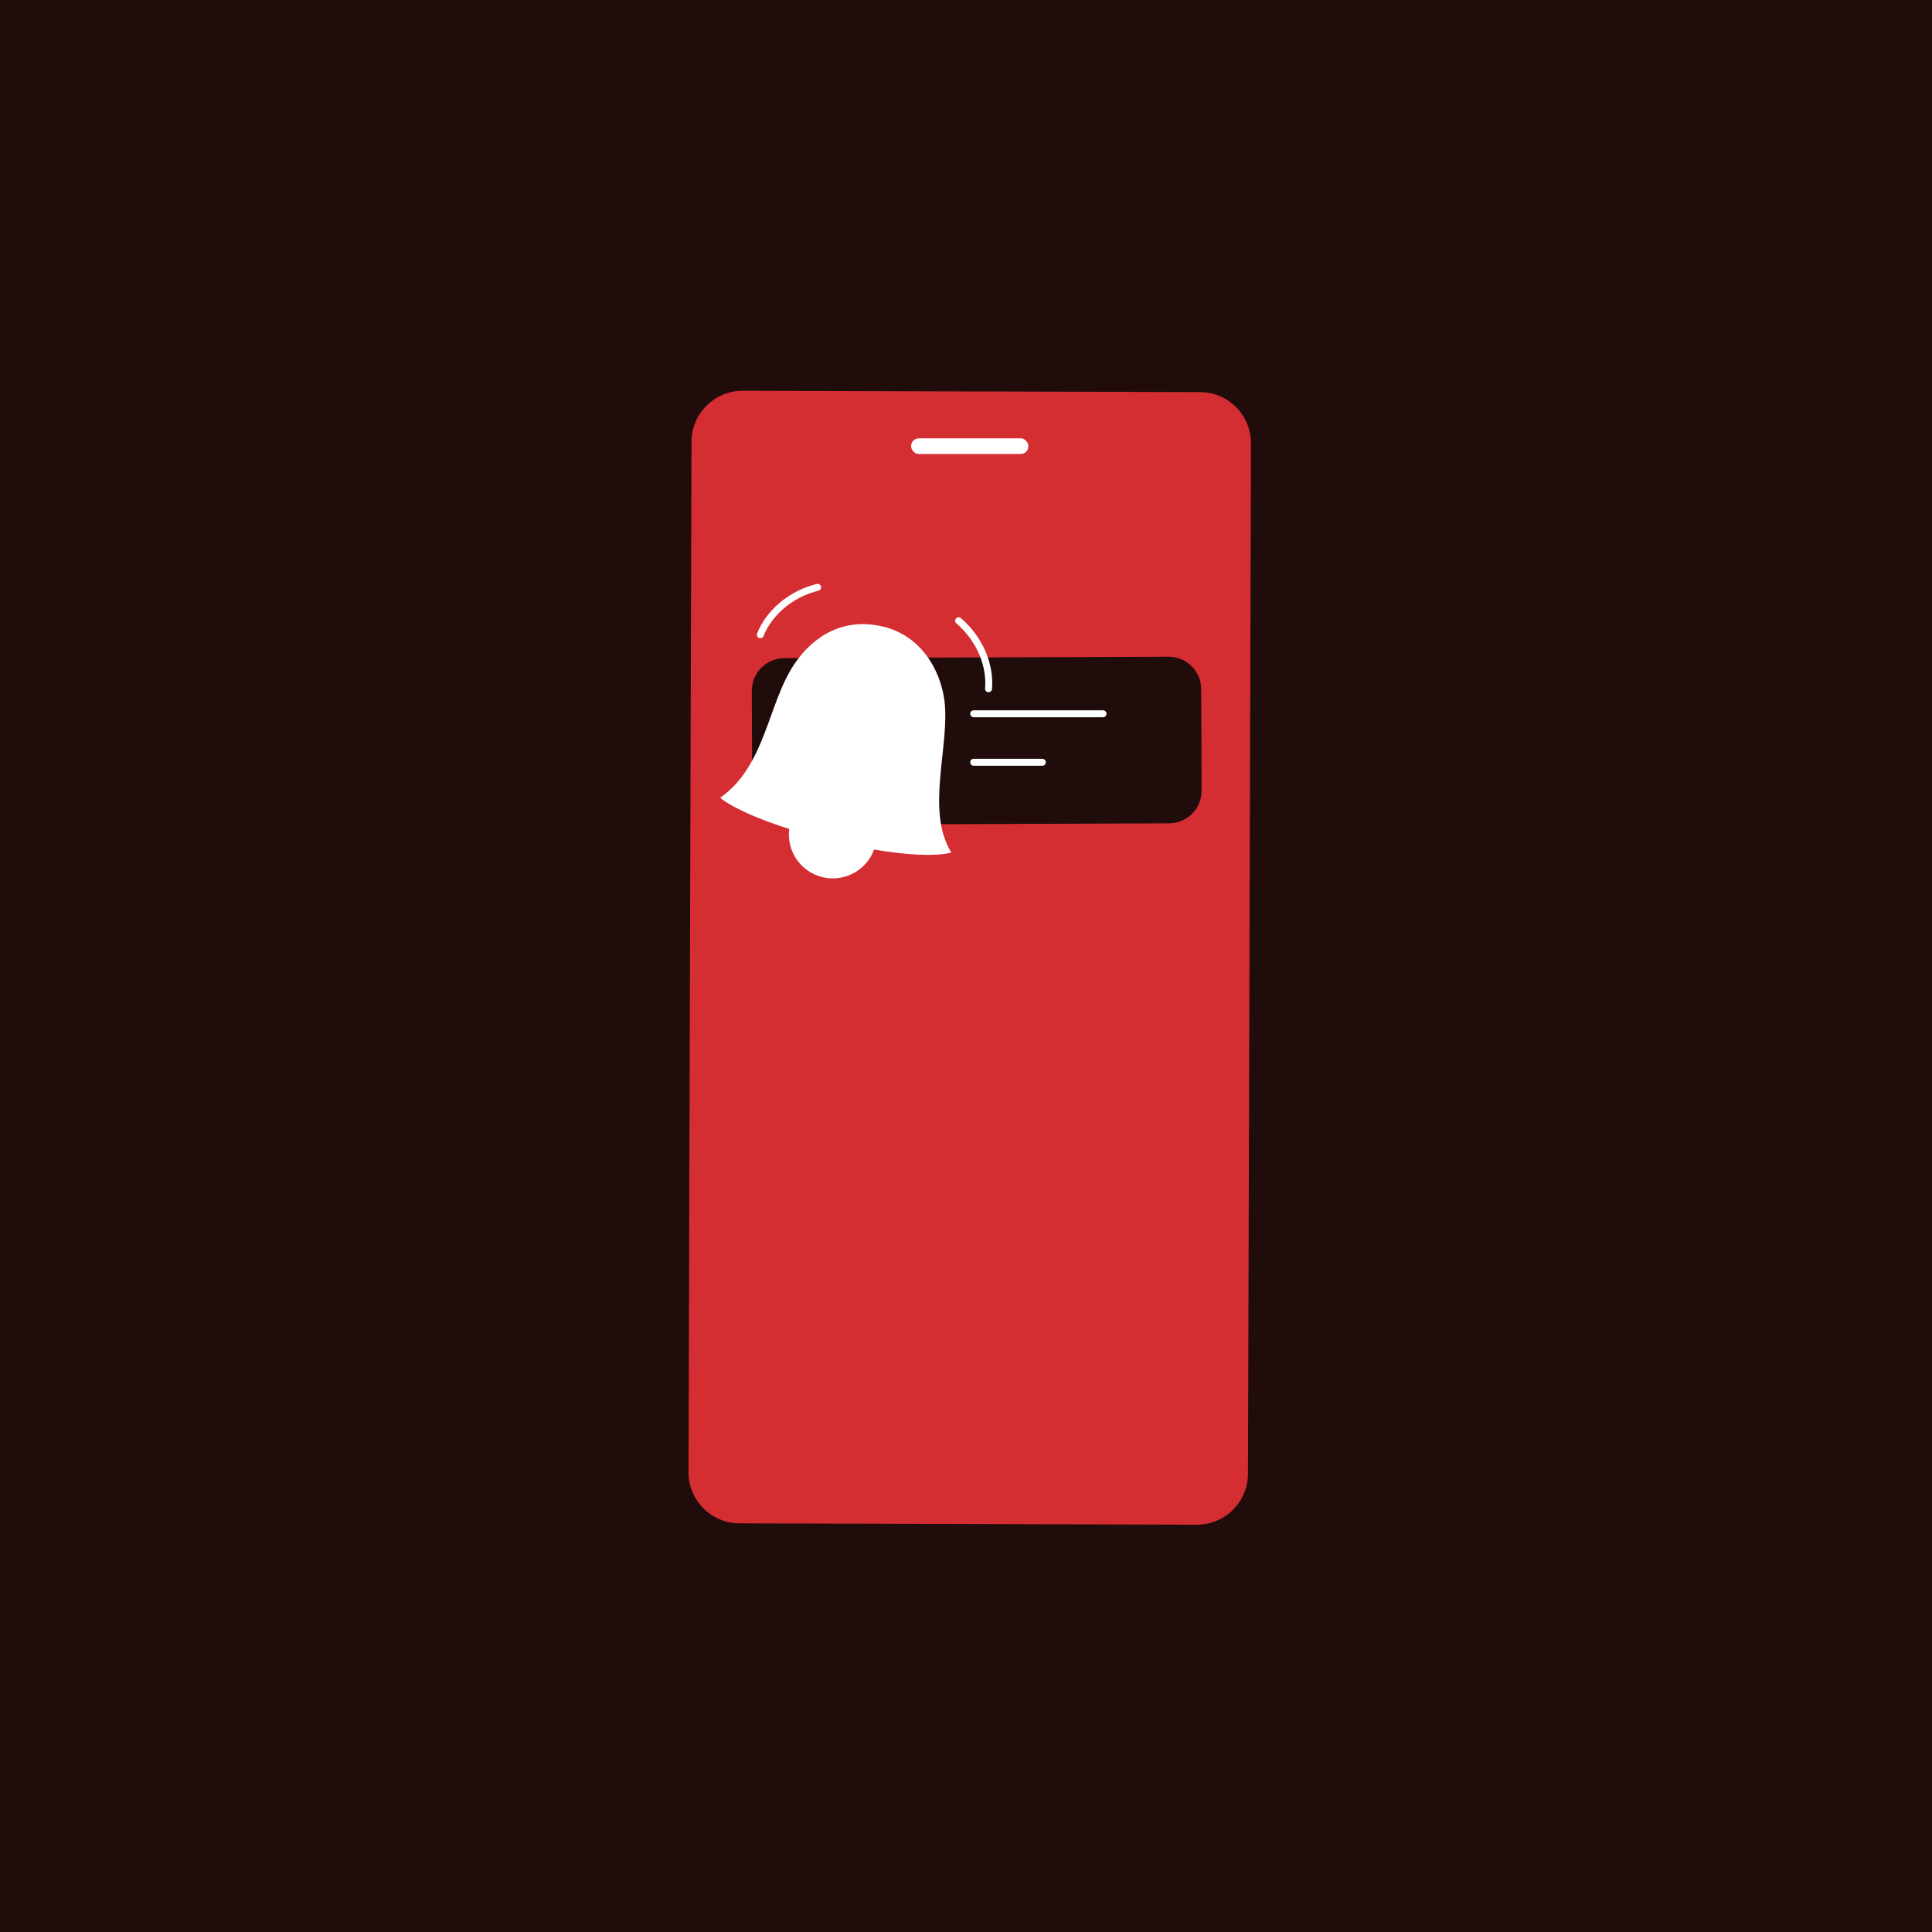 <?xml version="1.0" encoding="UTF-8"?>
<svg id="Layer_1" data-name="Layer 1" xmlns="http://www.w3.org/2000/svg" viewBox="0 0 1300 1300">
  <defs>
    <style>
      .cls-1 {
        fill: #fff;
      }

      .cls-2 {
        fill: #d42d32;
      }

      .cls-3 {
        fill: #1f0c0b;
      }

      .cls-4 {
        fill: none;
        stroke: #fff;
        stroke-linecap: round;
        stroke-linejoin: round;
        stroke-width: 4.67px;
      }
    </style>
  </defs>
  <rect class="cls-3" width="1300" height="1300"/>
  <g>
    <g>
      <path class="cls-2" d="m499.79,262.93l307.67.9c19,.06,34.36,15.5,34.3,34.5l-2.02,693.31c-.06,19-15.5,34.36-34.5,34.3l-307.67-.9c-19-.06-34.36-15.5-34.3-34.5l2.02-693.31c.06-19,15.5-34.36,34.5-34.3Z"/>
      <rect class="cls-1" x="613.09" y="294.94" width="78.84" height="10.53" rx="5.09" ry="5.09"/>
    </g>
    <g>
      <path class="cls-3" d="m786.25,441.89l-258.5.99c-12.12.05-21.91,9.91-21.86,22.03l.26,68.22c.05,12.12,9.91,21.91,22.03,21.86l9.87-.04,13.69,17.24,13.46-17.34,221.48-.85c12.12-.05,21.91-9.91,21.86-22.03l-.26-68.22c-.05-12.12-9.91-21.91-22.03-21.86Z"/>
      <line class="cls-4" x1="655.17" y1="480.28" x2="742.2" y2="480.28"/>
      <line class="cls-4" x1="655.17" y1="512.91" x2="701.36" y2="512.91"/>
    </g>
    <g>
      <path class="cls-1" d="m553.56,590.26c-15.89-3.76-25.71-19.69-21.95-35.57l57.52,13.62c-3.76,15.89-19.69,25.71-35.57,21.95Z"/>
      <g>
        <path class="cls-1" d="m484.54,536.82c26.17,20.75,125.13,44.83,155.61,36.85-17.78-28.48-.58-72.64-4.74-102.84-2.77-20.09-15.64-43.17-41.41-49.27-26.38-6.25-46.8,6.36-59.55,25.36-17.89,26.64-19.24,68.48-49.91,89.9Z"/>
        <path class="cls-4" d="m550.15,395.21c-18.73,4.59-32.9,17.65-38.55,31.89"/>
        <path class="cls-4" d="m645.01,417.67c14.68,12.5,21.5,30.53,20.15,45.79"/>
      </g>
    </g>
  </g>
</svg>